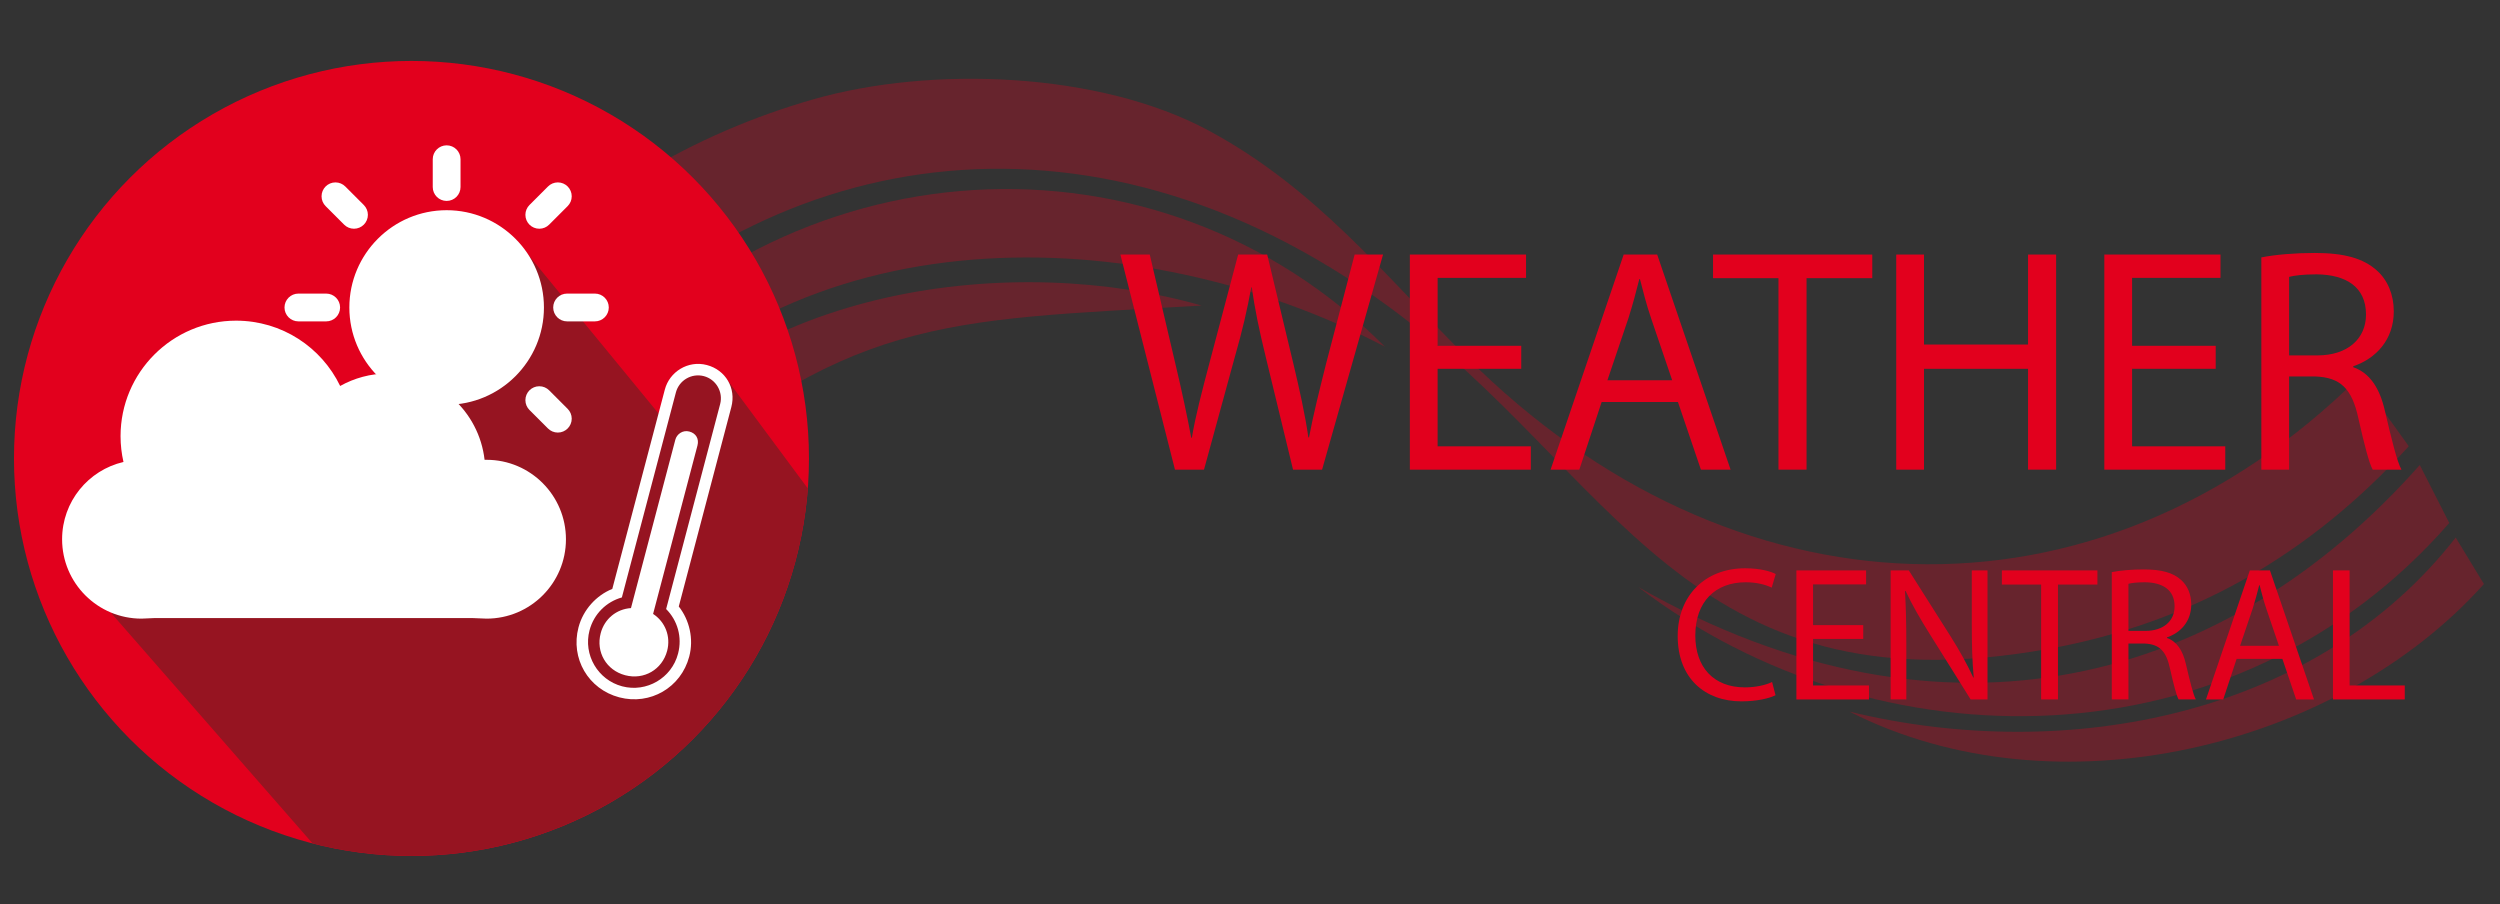 <?xml version="1.0" encoding="utf-8"?>
<!-- Generator: Adobe Illustrator 16.0.0, SVG Export Plug-In . SVG Version: 6.00 Build 0)  -->
<!DOCTYPE svg PUBLIC "-//W3C//DTD SVG 1.1//EN" "http://www.w3.org/Graphics/SVG/1.1/DTD/svg11.dtd">
<svg version="1.1" id="Capa_1" xmlns="http://www.w3.org/2000/svg" xmlns:xlink="http://www.w3.org/1999/xlink" x="0px" y="0px"
	 width="470px" height="170px" viewBox="0 0 470 170" enable-background="new 0 0 470 170" xml:space="preserve">
<rect x="0" y="0" width="470" height="170" fill="#333333" stroke="none"/>
<g opacity="0.3">
	<path fill="#E2001D" d="M104.709,70.569L94.092,55.443c14.804-18.097,36.671-30.445,58.854-36.783
		c22.162-6.331,53.743-5.179,74.294,5.888c20.167,10.859,32.92,27.034,48.556,42.666C325.2,116.62,393.749,120.1,443.521,70.895
		l9.329,13.001c-18.479,20.333-40.739,33.206-67.697,38.081c-68.302,12.352-81.723-33.27-124.075-64.325
		C203.909,15.728,142.641,27.987,104.709,70.569L104.709,70.569z"/>
	<path fill="#E2001D" d="M107.331,75.305c40.549-49.489,110.593-52.689,153.017-10.138C213.926,40.981,148.858,39.464,113.15,84.085
		L107.331,75.305L107.331,75.305z"/>
	<path fill="#E2001D" d="M115.315,87.521c24.754-34.106,75.571-40.104,110.589-30.077c-49.434,2.865-66.25,1.891-106.347,36.877
		L115.315,87.521L115.315,87.521z"/>
	<path fill="#E2001D" d="M308.009,110.374c58.267,33.14,111.009,17.595,146.91-22.953l5.544,10.896
		C420.216,144.473,352.753,144.551,308.009,110.374L308.009,110.374z"/>
	<path fill="#E2001D" d="M461.67,101.059l5.307,8.736c-27.543,30.796-80.354,43.748-119.286,23.988
		C388.949,143.805,435.735,134.361,461.67,101.059L461.67,101.059z"/>
</g>
<circle fill="#E2001D" cx="77.357" cy="86.185" r="74.729"/>
<g>
	<g>
		<defs>
			<circle id="SVGID_1_" cx="77.357" cy="86.185" r="74.729"/>
		</defs>
		<clipPath id="SVGID_2_">
			<use xlink:href="#SVGID_1_"  overflow="visible"/>
		</clipPath>
		<path clip-path="url(#SVGID_2_)" fill="#961421" d="M21.095,115.477l39.641,45.344l23.386,4.428l36.229-8.129l39.546-54.463
			l-23.825-32.133l-8.283,0.037l-3.503,7.761l-27.61-33.64l-4.104,9.197c0,0-7.073,23.228-17.828,27.175
			C63.99,85,53.019,55.293,46.497,61.584C39.976,67.875,31.122,71.82,31.122,71.82l-13.491,31.118l-2.652-10.734L21.095,115.477z"/>
	</g>
</g>
<g>
	<path fill="#FFFFFF" d="M91.483,86.443h-0.382c-1.042-9.127-8.778-16.222-18.191-16.222c-3.253,0-6.302,0.861-8.961,2.341
		c-3.5-7.261-10.946-12.277-19.563-12.277c-11.99,0-21.723,9.728-21.723,21.716c0,1.663,0.193,3.287,0.549,4.849
		c-6.607,1.535-11.538,7.45-11.538,14.534c0,8.236,6.688,14.919,14.926,14.919l2.42-0.105h59.83l2.627,0.105
		c8.237,0,14.92-6.683,14.92-14.919C106.397,93.143,99.719,86.45,91.483,86.443z"/>
</g>
<g>
	<g>
		<path fill="#FFFFFF" d="M122.782,115.417c0.055-0.21,0.055-0.21,0.109-0.415l8.233-31.249c0.33-1.251-0.278-2.298-1.53-2.626
			c-1.252-0.33-2.355,0.497-2.63,1.532l-8.233,31.247c-0.052,0.205-0.052,0.205-0.107,0.414c-2.726,0.179-4.984,2.025-5.694,4.726
			c-0.936,3.538,1.063,6.966,4.601,7.897c3.539,0.933,6.966-1.063,7.898-4.602C126.129,119.639,125.067,116.912,122.782,115.417z"/>
		<path fill="#FFFFFF" d="M127.61,114.02l9.881-37.498c0.932-3.54-1.063-6.965-4.604-7.897c-3.537-0.932-7.02,1.272-7.896,4.604
			l-9.879,37.485c-2.999,1.214-5.478,3.899-6.355,7.235c-1.536,5.824,1.841,11.615,7.665,13.152
			c5.826,1.531,11.62-1.845,13.155-7.67C130.456,120.104,129.611,116.551,127.61,114.02z M116.969,129.029
			c-4.586-1.211-7.344-5.938-6.138-10.522c0.825-3.124,3.205-5.388,6.08-6.187l10.158-38.544c0.603-2.288,2.969-3.667,5.256-3.063
			c2.287,0.601,3.665,2.969,3.064,5.254l-10.156,38.534c2.122,2.117,3.065,5.252,2.243,8.376
			C126.29,127.469,121.553,130.238,116.969,129.029z"/>
	</g>
</g>
<g>
	<g id="Sun">
		<g>
			<path fill="#FFFFFF" d="M63.937,57.808c0-1.442-1.171-2.613-2.613-2.613h-5.226c-1.441,0-2.612,1.171-2.612,2.613
				c0,1.441,1.171,2.612,2.612,2.612h5.226C62.766,60.42,63.937,59.249,63.937,57.808z M66.548,72.614
				c-0.721,0-1.373,0.293-1.847,0.765l-3.483,3.485c-0.473,0.473-0.765,1.126-0.765,1.847c0,1.443,1.168,2.614,2.613,2.614
				c0.722,0,1.375-0.294,1.847-0.767l3.483-3.484c0.473-0.472,0.768-1.125,0.768-1.846C69.164,73.785,67.994,72.614,66.548,72.614z
				 M83.969,37.775c1.444,0,2.611-1.171,2.611-2.612v-5.226c0-1.442-1.167-2.613-2.611-2.613c-1.443,0-2.613,1.171-2.613,2.613
				v5.226C81.355,36.604,82.525,37.775,83.969,37.775z M101.388,43.001c0.721,0,1.376-0.292,1.847-0.765l3.482-3.484
				c0.475-0.473,0.768-1.126,0.768-1.848c0-1.442-1.167-2.614-2.613-2.614c-0.723,0-1.375,0.294-1.848,0.768l-3.486,3.485
				c-0.471,0.471-0.764,1.124-0.764,1.845C98.774,41.831,99.944,43.001,101.388,43.001z M64.701,42.236
				c0.474,0.473,1.126,0.765,1.847,0.765c1.444,0,2.615-1.17,2.615-2.613c0-0.721-0.294-1.374-0.766-1.848l-3.483-3.484
				c-0.474-0.471-1.127-0.766-1.849-0.766c-1.442,0-2.613,1.171-2.613,2.614c0,0.721,0.292,1.375,0.765,1.846L64.701,42.236z
				 M111.841,55.195h-5.226c-1.445,0-2.614,1.17-2.614,2.613c0,1.441,1.169,2.612,2.614,2.612h5.226c1.44,0,2.611-1.171,2.611-2.612
				C114.453,56.366,113.281,55.195,111.841,55.195z M103.237,73.379c-0.473-0.472-1.128-0.765-1.849-0.765
				c-1.442,0-2.614,1.171-2.614,2.614c0,0.722,0.293,1.375,0.764,1.846l3.486,3.484c0.473,0.473,1.125,0.767,1.848,0.767
				c1.441,0,2.613-1.171,2.613-2.614c0-0.72-0.293-1.374-0.765-1.847L103.237,73.379z M83.969,77.841
				c-1.443,0-2.613,1.17-2.613,2.613v5.228c0,1.439,1.17,2.611,2.613,2.611c1.444,0,2.611-1.171,2.611-2.611v-5.228
				C86.581,79.011,85.414,77.841,83.969,77.841z M83.969,39.518c-10.086,0-18.291,8.205-18.291,18.29s8.204,18.29,18.291,18.29
				c10.084,0,18.292-8.205,18.292-18.29C102.26,47.723,94.053,39.518,83.969,39.518z"/>
		</g>
	</g>
</g>
<g>
	<path fill="#E2001D" d="M220.893,88.294l-10.26-40.438h5.52l4.8,20.459c1.2,5.04,2.28,10.08,3,13.979h0.12
		c0.66-4.02,1.92-8.819,3.3-14.039l5.4-20.399h5.46l4.92,20.52c1.14,4.8,2.22,9.6,2.819,13.859h0.12
		c0.84-4.44,1.98-8.94,3.24-13.979l5.34-20.399h5.34l-11.46,40.438h-5.46l-5.1-21.059c-1.26-5.16-2.1-9.12-2.64-13.2h-0.12
		c-0.72,4.02-1.62,7.98-3.12,13.2l-5.76,21.059H220.893z"/>
	<path fill="#E2001D" d="M285.992,69.335h-15.719v14.579h17.519v4.38h-22.739V47.855h21.84v4.38h-16.619v12.779h15.719V69.335z"/>
	<path fill="#E2001D" d="M301.111,75.574l-4.199,12.72h-5.4l13.74-40.438h6.299l13.8,40.438h-5.579l-4.32-12.72H301.111z
		 M314.371,71.495l-3.96-11.64c-0.899-2.64-1.499-5.04-2.1-7.379h-0.12c-0.6,2.4-1.26,4.859-2.04,7.319l-3.96,11.7H314.371z"/>
	<path fill="#E2001D" d="M334.351,52.295h-12.299v-4.44h29.938v4.44h-12.359v35.999h-5.28V52.295z"/>
	<path fill="#E2001D" d="M361.712,47.855v16.919h19.56V47.855h5.279v40.438h-5.279V69.335h-19.56v18.959h-5.22V47.855H361.712z"/>
	<path fill="#E2001D" d="M416.551,69.335h-15.719v14.579h17.519v4.38h-22.739V47.855h21.84v4.38h-16.619v12.779h15.719V69.335z"/>
	<path fill="#E2001D" d="M425.131,48.396c2.641-0.54,6.42-0.84,10.02-0.84c5.58,0,9.18,1.02,11.699,3.3
		c2.041,1.8,3.181,4.56,3.181,7.68c0,5.34-3.36,8.88-7.62,10.319v0.18c3.12,1.08,4.98,3.96,5.939,8.16
		c1.32,5.64,2.28,9.54,3.121,11.1h-5.4c-0.66-1.14-1.561-4.62-2.7-9.66c-1.2-5.58-3.359-7.68-8.1-7.86h-4.919v17.52h-5.221V48.396z
		 M430.351,66.815h5.339c5.58,0,9.12-3.06,9.12-7.68c0-5.22-3.78-7.5-9.3-7.56c-2.521,0-4.319,0.24-5.159,0.48V66.815z"/>
	<path fill="#E2001D" d="M333.799,130.702c-1.152,0.576-3.455,1.152-6.407,1.152c-6.839,0-11.986-4.32-11.986-12.274
		c0-7.596,5.147-12.743,12.671-12.743c3.023,0,4.931,0.648,5.759,1.08l-0.756,2.556c-1.188-0.576-2.88-1.008-4.896-1.008
		c-5.688,0-9.467,3.636-9.467,10.007c0,5.939,3.42,9.755,9.322,9.755c1.908,0,3.852-0.396,5.111-1.008L333.799,130.702z"/>
	<path fill="#E2001D" d="M350.287,120.119h-9.432v8.747h10.512v2.628h-13.643v-24.261h13.102v2.628h-9.971v7.667h9.432V120.119z"/>
	<path fill="#E2001D" d="M355.436,131.494v-24.261h3.419l7.775,12.274c1.8,2.844,3.203,5.399,4.355,7.883l0.072-0.036
		c-0.288-3.239-0.36-6.191-0.36-9.971v-10.15h2.952v24.261h-3.168l-7.703-12.311c-1.691-2.699-3.312-5.472-4.535-8.099l-0.107,0.036
		c0.18,3.06,0.252,5.975,0.252,10.007v10.366H355.436z"/>
	<path fill="#E2001D" d="M383.731,109.896h-7.38v-2.663h17.963v2.663h-7.416v21.598h-3.167V109.896z"/>
	<path fill="#E2001D" d="M397.015,107.558c1.584-0.324,3.852-0.505,6.012-0.505c3.347,0,5.507,0.612,7.019,1.98
		c1.224,1.08,1.907,2.735,1.907,4.607c0,3.203-2.016,5.327-4.57,6.191v0.107c1.871,0.648,2.986,2.376,3.563,4.896
		c0.793,3.384,1.368,5.724,1.872,6.659h-3.239c-0.396-0.684-0.936-2.771-1.62-5.795c-0.72-3.348-2.016-4.607-4.859-4.716h-2.952
		v10.511h-3.131V107.558z M400.146,118.607h3.204c3.348,0,5.472-1.835,5.472-4.607c0-3.131-2.268-4.499-5.58-4.535
		c-1.512,0-2.592,0.144-3.096,0.288V118.607z"/>
	<path fill="#E2001D" d="M420.486,123.863l-2.52,7.631h-3.24l8.244-24.261h3.779l8.278,24.261h-3.348l-2.591-7.631H420.486z
		 M428.441,121.415l-2.376-6.982c-0.54-1.584-0.899-3.024-1.26-4.428h-0.071c-0.36,1.439-0.756,2.916-1.225,4.392l-2.375,7.019
		H428.441z"/>
	<path fill="#E2001D" d="M438.595,107.233h3.131v21.633h10.367v2.628h-13.498V107.233z"/>
</g>
</svg>
